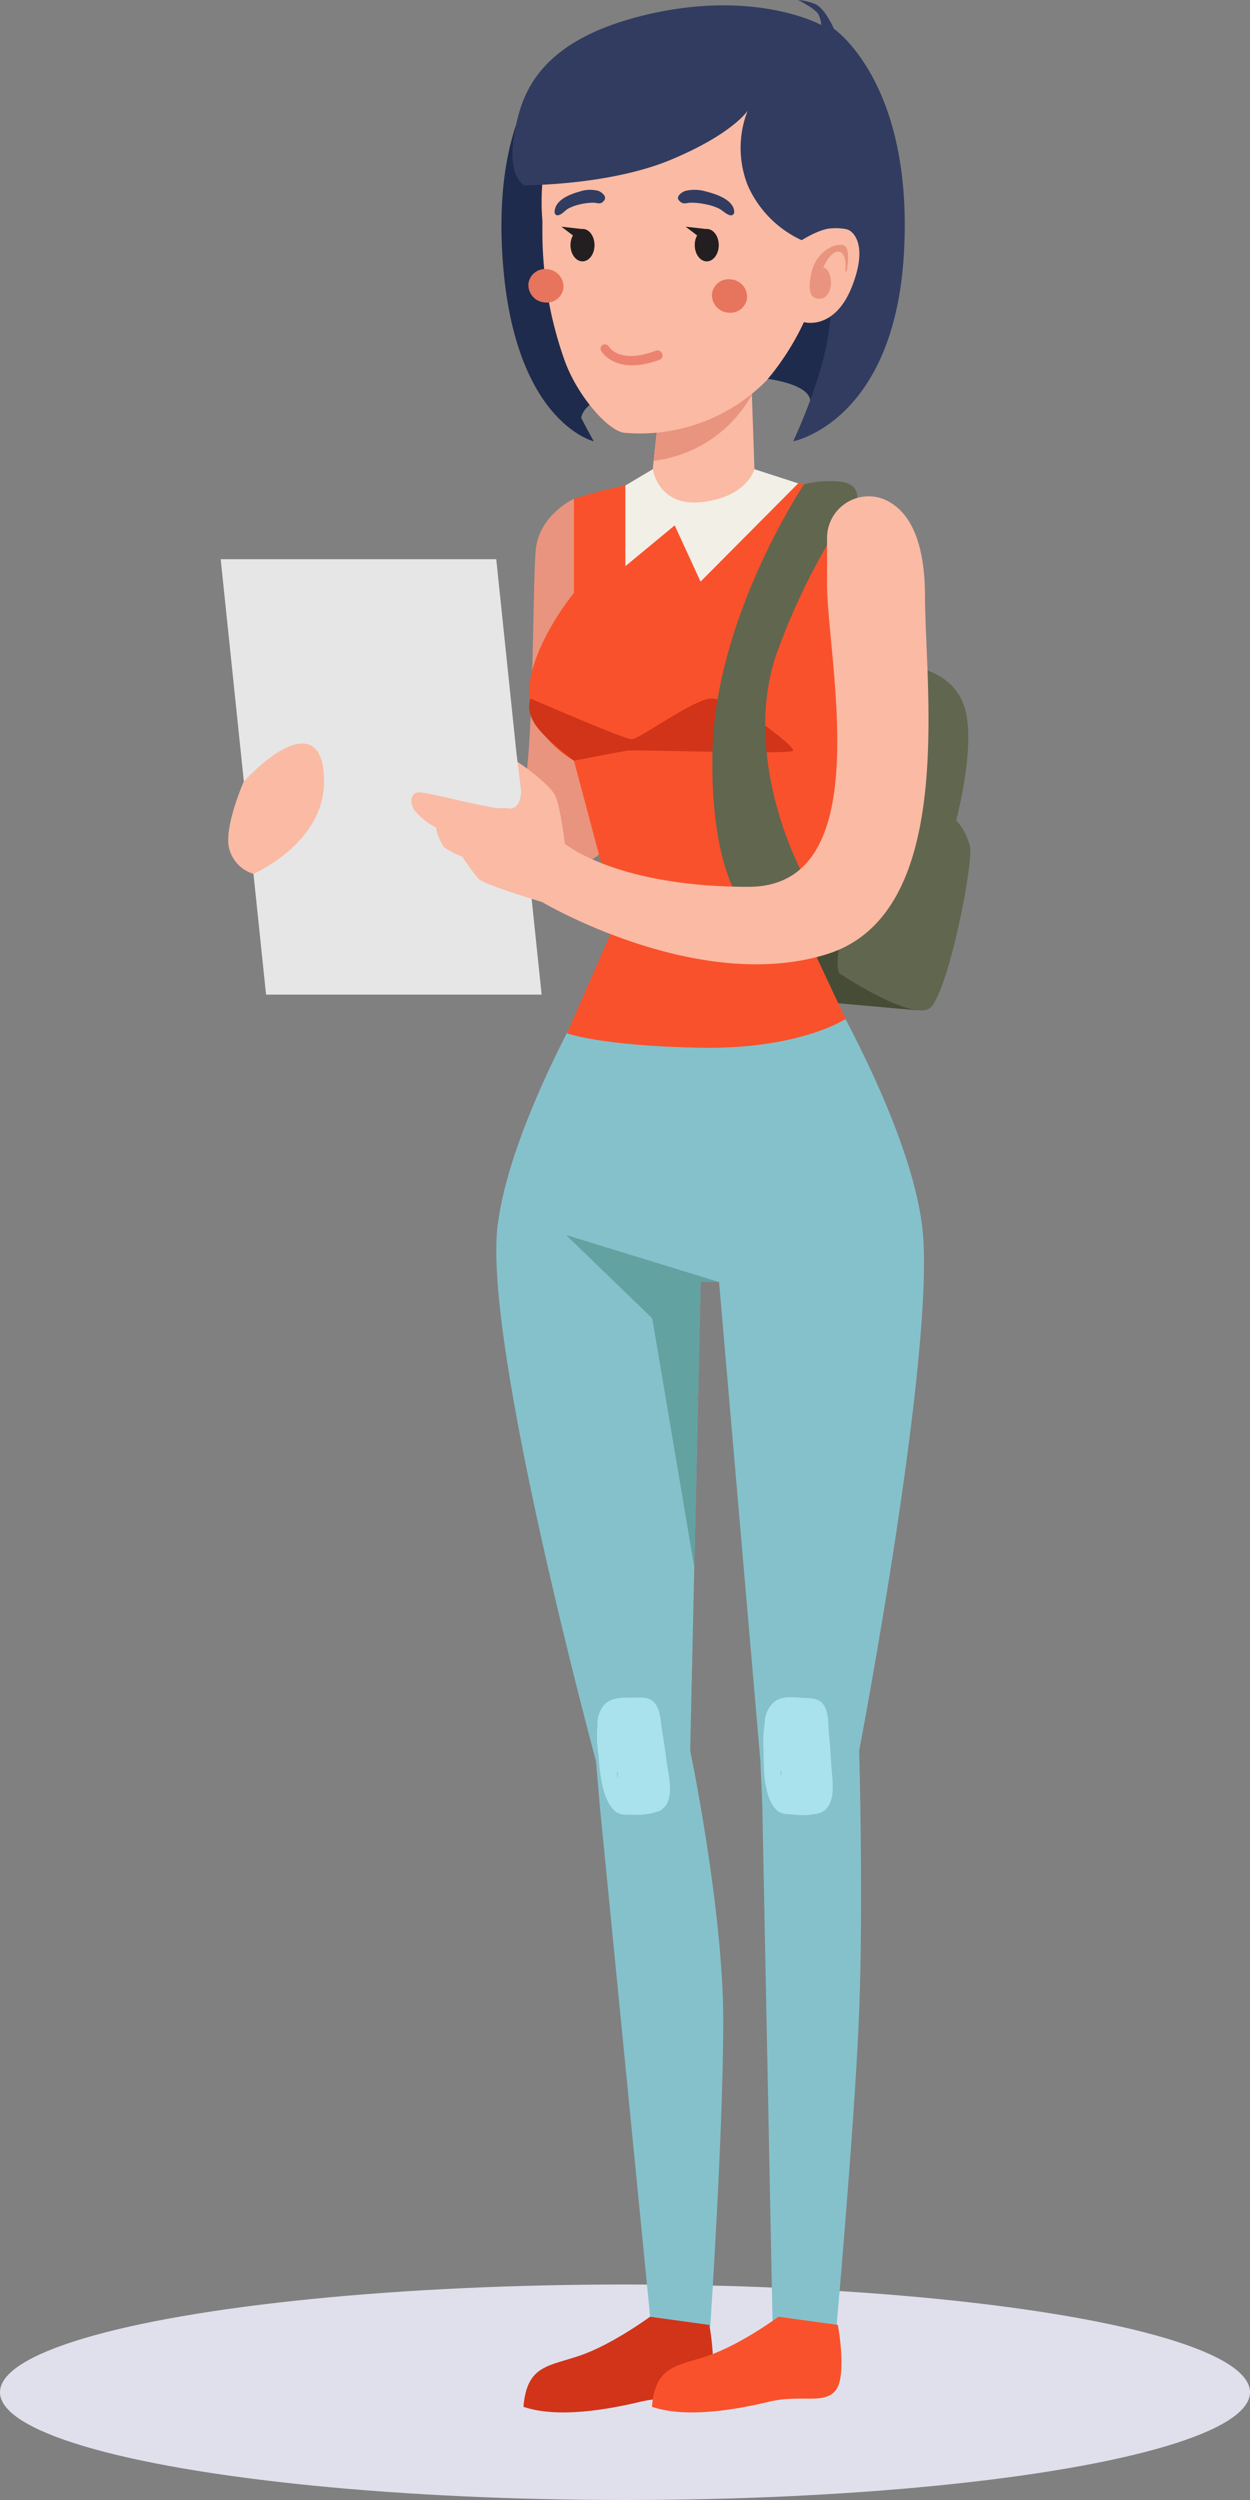 <?xml version="1.0" encoding="UTF-8"?> <svg xmlns="http://www.w3.org/2000/svg" viewBox="0 0 200 400"><rect x="0" y="0" width="200" height="400" fill="#808080" stroke="none"/> <defs> <style>.cls-1{isolation:isolate;}.cls-2{fill:#e0e0ec;mix-blend-mode:multiply;}.cls-3{fill:#e9947f;}.cls-4{fill:#1f2b4c;}.cls-5{fill:#313c60;}.cls-6{fill:#464c35;}.cls-7{fill:#61664f;}.cls-8{fill:#f9512b;}.cls-9{fill:#85c1cb;}.cls-10{fill:#62a2a1;}.cls-11{fill:#d13419;}.cls-12{fill:#fabaa4;}.cls-13{fill:#231f20;}.cls-14{fill:#a9e2ec;}.cls-15{fill:#f2efe7;}.cls-16{fill:#e6e6e6;}.cls-17{fill:#e7745d;}.cls-17,.cls-18{fill-rule:evenodd;}.cls-18{fill:#eb8370;}</style> </defs> <g class="cls-1"> <g id="svg"> <ellipse class="cls-2" cx="100" cy="382.76" rx="100" ry="17.24"></ellipse> <path class="cls-3" d="M91.83,79.82s-5.52,2.48-6.1,8.1-.24,35.64-2.35,39.79S61,134.12,61,134.12l14.48,9.74s22.08-2.54,24.59-13.17S91.83,79.82,91.83,79.82Z"></path> <path class="cls-4" d="M93.94,69.59s-5.33-5.15,8.69-7.89c15.42-3,26-1,26.92,2S134,61.92,134,61.92s3.66-10,3.48-11.82-12.36-13.51-12.75-13.82S84.22,25.13,84.22,25.13s-2.51,13-.84,24.31a37.52,37.52,0,0,0,7.41,17.88Z"></path> <path class="cls-5" d="M133.43,4.62s12.71,8.57,11.21,35.73-17.73,30.26-17.73,30.26,4.29-9,5.55-16.59.16-10.6.16-10.6S125,28.74,125,27.87,133.43,4.62,133.43,4.62Z"></path> <path class="cls-4" d="M91.93,7.08S78.85,13.19,80.35,40.35,95,70.61,95,70.61,88.66,59.41,86.66,52c-3.28-12.12-.61-25.41-.61-25.41S97,28.74,97,27.87,91.93,7.08,91.93,7.08Z"></path> <path class="cls-6" d="M132.77,103.3c0,.85-14.75,53-14.46,53.42s6,2.92,6,2.92l22.31,2-1.29-52.17-8.9-6.14Z"></path> <polygon class="cls-7" points="142 92.03 148.53 109.44 143.35 114.57 135.27 104.3 142 92.03"></polygon> <path class="cls-8" d="M91.83,79.82a72,72,0,0,1,23-3.53,70.78,70.78,0,0,1,22.94,3.53s1.32,29.68.68,31.49-10.7,38.61-10.7,38.61H99.35l-7.52-28.21s-7.45-4-7.17-11.23,7.17-15.62,7.17-15.62Z"></path> <path class="cls-9" d="M147.53,196.08c-2.42-18.88-19.73-46.16-19.73-46.16H99.35S82,177.2,79.62,196.08s15.74,85.7,15.74,85.7l.63,7.37,8.19,83.13h9.46s2.08-31.16,2.08-49-5.29-43.17-5.29-43.17l1.67-75,1.47-.13,1.48.13,6.61,76.62.3,6.77,1.66,83.76,10.21.17s2.75-30.88,3.56-48.7.08-43.64.08-43.64S149.94,215,147.53,196.08Z"></path> <polygon class="cls-10" points="115.05 205.13 90.57 197.6 104.36 210.94 111.08 250.71 112.1 205.13 115.05 205.13"></polygon> <path class="cls-11" d="M84.9,111.77s14.94,6.51,16.16,6.51,9.39-6.06,12.51-6.51,13.73,7.62,13.33,8.33-24.94-.21-26.45,0-8.62,1.61-8.62,1.61-4.37-3.19-6.11-5.66S84.9,111.77,84.9,111.77Z"></path> <path class="cls-8" d="M128.3,148.11l7,14.93s-7.41,4.9-23.31,4.6-21.27-2.31-21.27-2.31l7.94-18.11Z"></path> <path class="cls-12" d="M105.78,62.59l-1.61,15s1.24,5,7.38,5.15A11.23,11.23,0,0,0,120.81,78l-.67-19.51Z"></path> <path class="cls-3" d="M104.59,73.73A20.85,20.85,0,0,0,120.3,63.17V60.91l-15.14,7.57Z"></path> <path class="cls-12" d="M86.78,35.21V37a61.49,61.49,0,0,0,3.58,20.73c2,5.58,7,11.32,9.59,11.52a28.44,28.44,0,0,0,22.68-8.35,42.29,42.29,0,0,0,6-9.36s4.94,1.45,7.74-5.83-.49-8.86-.49-8.86a6,6,0,0,0-4.63-.15c-2.47,1-3,1.72-3,1.72s4.34-15.1,1.94-22.73-18.35-14.16-31.95-7S86.78,35.21,86.78,35.21Z"></path> <path class="cls-3" d="M135.48,43.36s.64-3.33-.3-4-4.52.38-5.38,4.41.67,4.08,1.61,4,1.83-1.54,1.46-3.33-1.16-1.61-1.16-1.61,1.2-2.85,2.58-2.54.93,3.2.93,3.2Z"></path> <path class="cls-5" d="M113,30.65a6.49,6.49,0,0,0-3.33-.11c-.46.14-1.66.87-1,1.57s1.13.34,1.81.32a11.83,11.83,0,0,1,2.51.27,8.65,8.65,0,0,1,2,.65c.64.3,1.17.95,1.84,1.09a.53.53,0,0,0,.65-.54C117.4,31.91,114.39,31,113,30.65Z"></path> <path class="cls-5" d="M92.74,30.65a5.22,5.22,0,0,1,3-.11c.41.14,1.49.87.9,1.57s-1,.34-1.62.32a9.4,9.4,0,0,0-2.24.27,7.14,7.14,0,0,0-1.81.65c-.57.3-1,.95-1.66,1.09a.48.48,0,0,1-.57-.54C88.77,31.91,91.46,31,92.74,30.65Z"></path> <path class="cls-13" d="M93.22,36.63H93l-3.18-.36,1.85,1.4h0a3.21,3.21,0,0,0-.39,1.55c0,1.43.86,2.6,1.92,2.6s1.92-1.17,1.92-2.6S94.28,36.63,93.22,36.63Z"></path> <path class="cls-13" d="M113.08,36.63h-.21l-3.17-.36,1.84,1.4h0a3.2,3.2,0,0,0-.38,1.55c0,1.43.86,2.6,1.92,2.6s1.92-1.17,1.92-2.6S114.14,36.63,113.08,36.63Z"></path> <path class="cls-5" d="M119.63,17.7a16.32,16.32,0,0,0,0,11.94,17.33,17.33,0,0,0,8.64,8.79s2.91-1.84,4.72-1.89a8.89,8.89,0,0,1,2.44.13s1.48-17,1.48-22.57a15.7,15.7,0,0,0-3.48-9.48s-1.44-3.36-3.06-4A10.22,10.22,0,0,0,127.7,0s2.85,1.44,3.27,2.34A4.39,4.39,0,0,1,131.39,4s-10.56-5.88-28.32-1.56S83.16,15.9,82.2,22.14s1.68,7.5,1.68,7.5,13.59.06,23.51-4.1S119.63,17.7,119.63,17.7Z"></path> <path class="cls-14" d="M106.68,282c-.2-1.6-.43-3.2-.7-4.79-.24-1.39-.26-3.54-1.19-4.69s-2.31-.9-3.52-.9c-1.43,0-3.19-.08-4.36.91a4.52,4.52,0,0,0-1.31,3.59,18.64,18.64,0,0,0,.13,4.51c.24,2.67.5,7.09,2.58,9.06.82.78,1.83.68,2.91.65a10.46,10.46,0,0,0,4.28-.58C108.14,288.4,107,284.28,106.68,282Zm-7.86,1.54c0,.19,0,.38.07.56s0,.24,0,.36c-.07-.28-.15-.58-.22-.88Z"></path> <path class="cls-14" d="M133,282.38c-.09-1.61-.2-3.22-.36-4.83-.14-1.4,0-3.55-.85-4.76s-2.24-1.05-3.45-1.14c-1.43-.1-3.18-.31-4.41.6a4.53,4.53,0,0,0-1.57,3.48,18.83,18.83,0,0,0-.18,4.52c0,2.67,0,7.1,1.93,9.21.76.84,1.78.81,2.86.86a10.58,10.58,0,0,0,4.31-.28C134,288.88,133.14,284.68,133,282.38Zm-8,1,0,.56c0,.12,0,.24,0,.36-.05-.29-.11-.59-.16-.89Z"></path> <path class="cls-7" d="M128.64,77.5S114.45,98.6,114,120.28s6.33,29.35,13.35,31.33,11.31-1.69,11.31-1.69V142s-7.22,3.28-10-1.75-9.65-21.68-4.15-36.36a108.35,108.35,0,0,1,12.64-24.28s.31-2.22-2.76-2.55A16.22,16.22,0,0,0,128.64,77.5Z"></path> <path class="cls-7" d="M144.89,106.57s-13.14,47.44-10.52,49.2,11.24,7,14.16,5.69,7.31-23.43,6.65-26.06a9.63,9.63,0,0,0-2.19-4.16s3.5-13,1.09-18.78S144.89,106.57,144.89,106.57Z"></path> <path class="cls-15" d="M104.45,75.07s.86,6.14,8,5.25,8.26-5.25,8.26-5.25l7,2.27L112.09,93.06l-4.14-9-7.89,6.53V77.68Z"></path> <polygon class="cls-16" points="79.4 89.47 86.66 159.14 42.57 159.14 35.31 89.47 79.4 89.47"></polygon> <path class="cls-12" d="M141.33,79.84a6.66,6.66,0,0,0-9,6.46c0,1.62,0,3.7,0,6.37-.29,11.79,8.66,49.22-12.55,49.22S90.37,135,90.37,135s-.66-5.82-1.56-7.73-6.26-5.69-7-5.94-5.64-1-6.68-.18a1.44,1.44,0,0,0,.23,2.62c1.23.71,5.66.14,6.54,1.37s1.3,4.83-3,4.07-11.07-2.58-12.06-2.43-1.45,1.46-.52,2.88a11.39,11.39,0,0,0,3.42,2.75A9.2,9.2,0,0,0,71,135.52a11.43,11.43,0,0,0,3,1.55,26.36,26.36,0,0,0,2.62,3.59c1,.94,10.1,3.66,10.1,3.66s24.91,14.78,45.58,8.35S148.08,110.79,148,95.53C148,85.41,144.87,81.28,141.33,79.84Z"></path> <path class="cls-12" d="M39,125.07s-2.84,6.4-2.45,10.08a5.7,5.7,0,0,0,4,4.67s11.3-4.89,11.3-14.75S44.76,118.86,39,125.07Z"></path> <path class="cls-16" d="M82.69,121l.69,5.6s.05,2.87-1.95,2.76-11-4.18-11-4.18-.68-6.81.68-7S82.69,121,82.69,121Z"></path> <path class="cls-11" d="M104,370.68s-6,4.42-11.15,6.19-8.54,1.54-9.1,8.22c5.52,1.88,13.58.42,18.71-.81s8.75.51,10.66-1.79.38-10.5.38-10.5Z"></path> <path class="cls-8" d="M124.56,370.68s-6,4.42-11.15,6.19-8.53,1.54-9.1,8.22c5.52,1.88,13.59.42,18.71-.81s8.75.51,10.66-1.79.38-10.5.38-10.5Z"></path> <path class="cls-17" d="M117,44.71a2.68,2.68,0,0,0-3.08,2.3,2.8,2.8,0,0,0,2.52,3,2.68,2.68,0,0,0,3.08-2.3A2.8,2.8,0,0,0,117,44.71Z"></path> <path class="cls-17" d="M87.63,43.08a2.68,2.68,0,0,0-3.08,2.3,2.8,2.8,0,0,0,2.52,3,2.68,2.68,0,0,0,3.08-2.3A2.8,2.8,0,0,0,87.63,43.08Z"></path> <path class="cls-18" d="M96.2,56.17a.72.72,0,0,1,.24-1,.78.78,0,0,1,1,.3s1.63,2.87,7.49.64a.78.78,0,0,1,1,.44.71.71,0,0,1-.38,1C98.5,60.2,96.21,56.18,96.2,56.17Z"></path> </g> </g> </svg> 